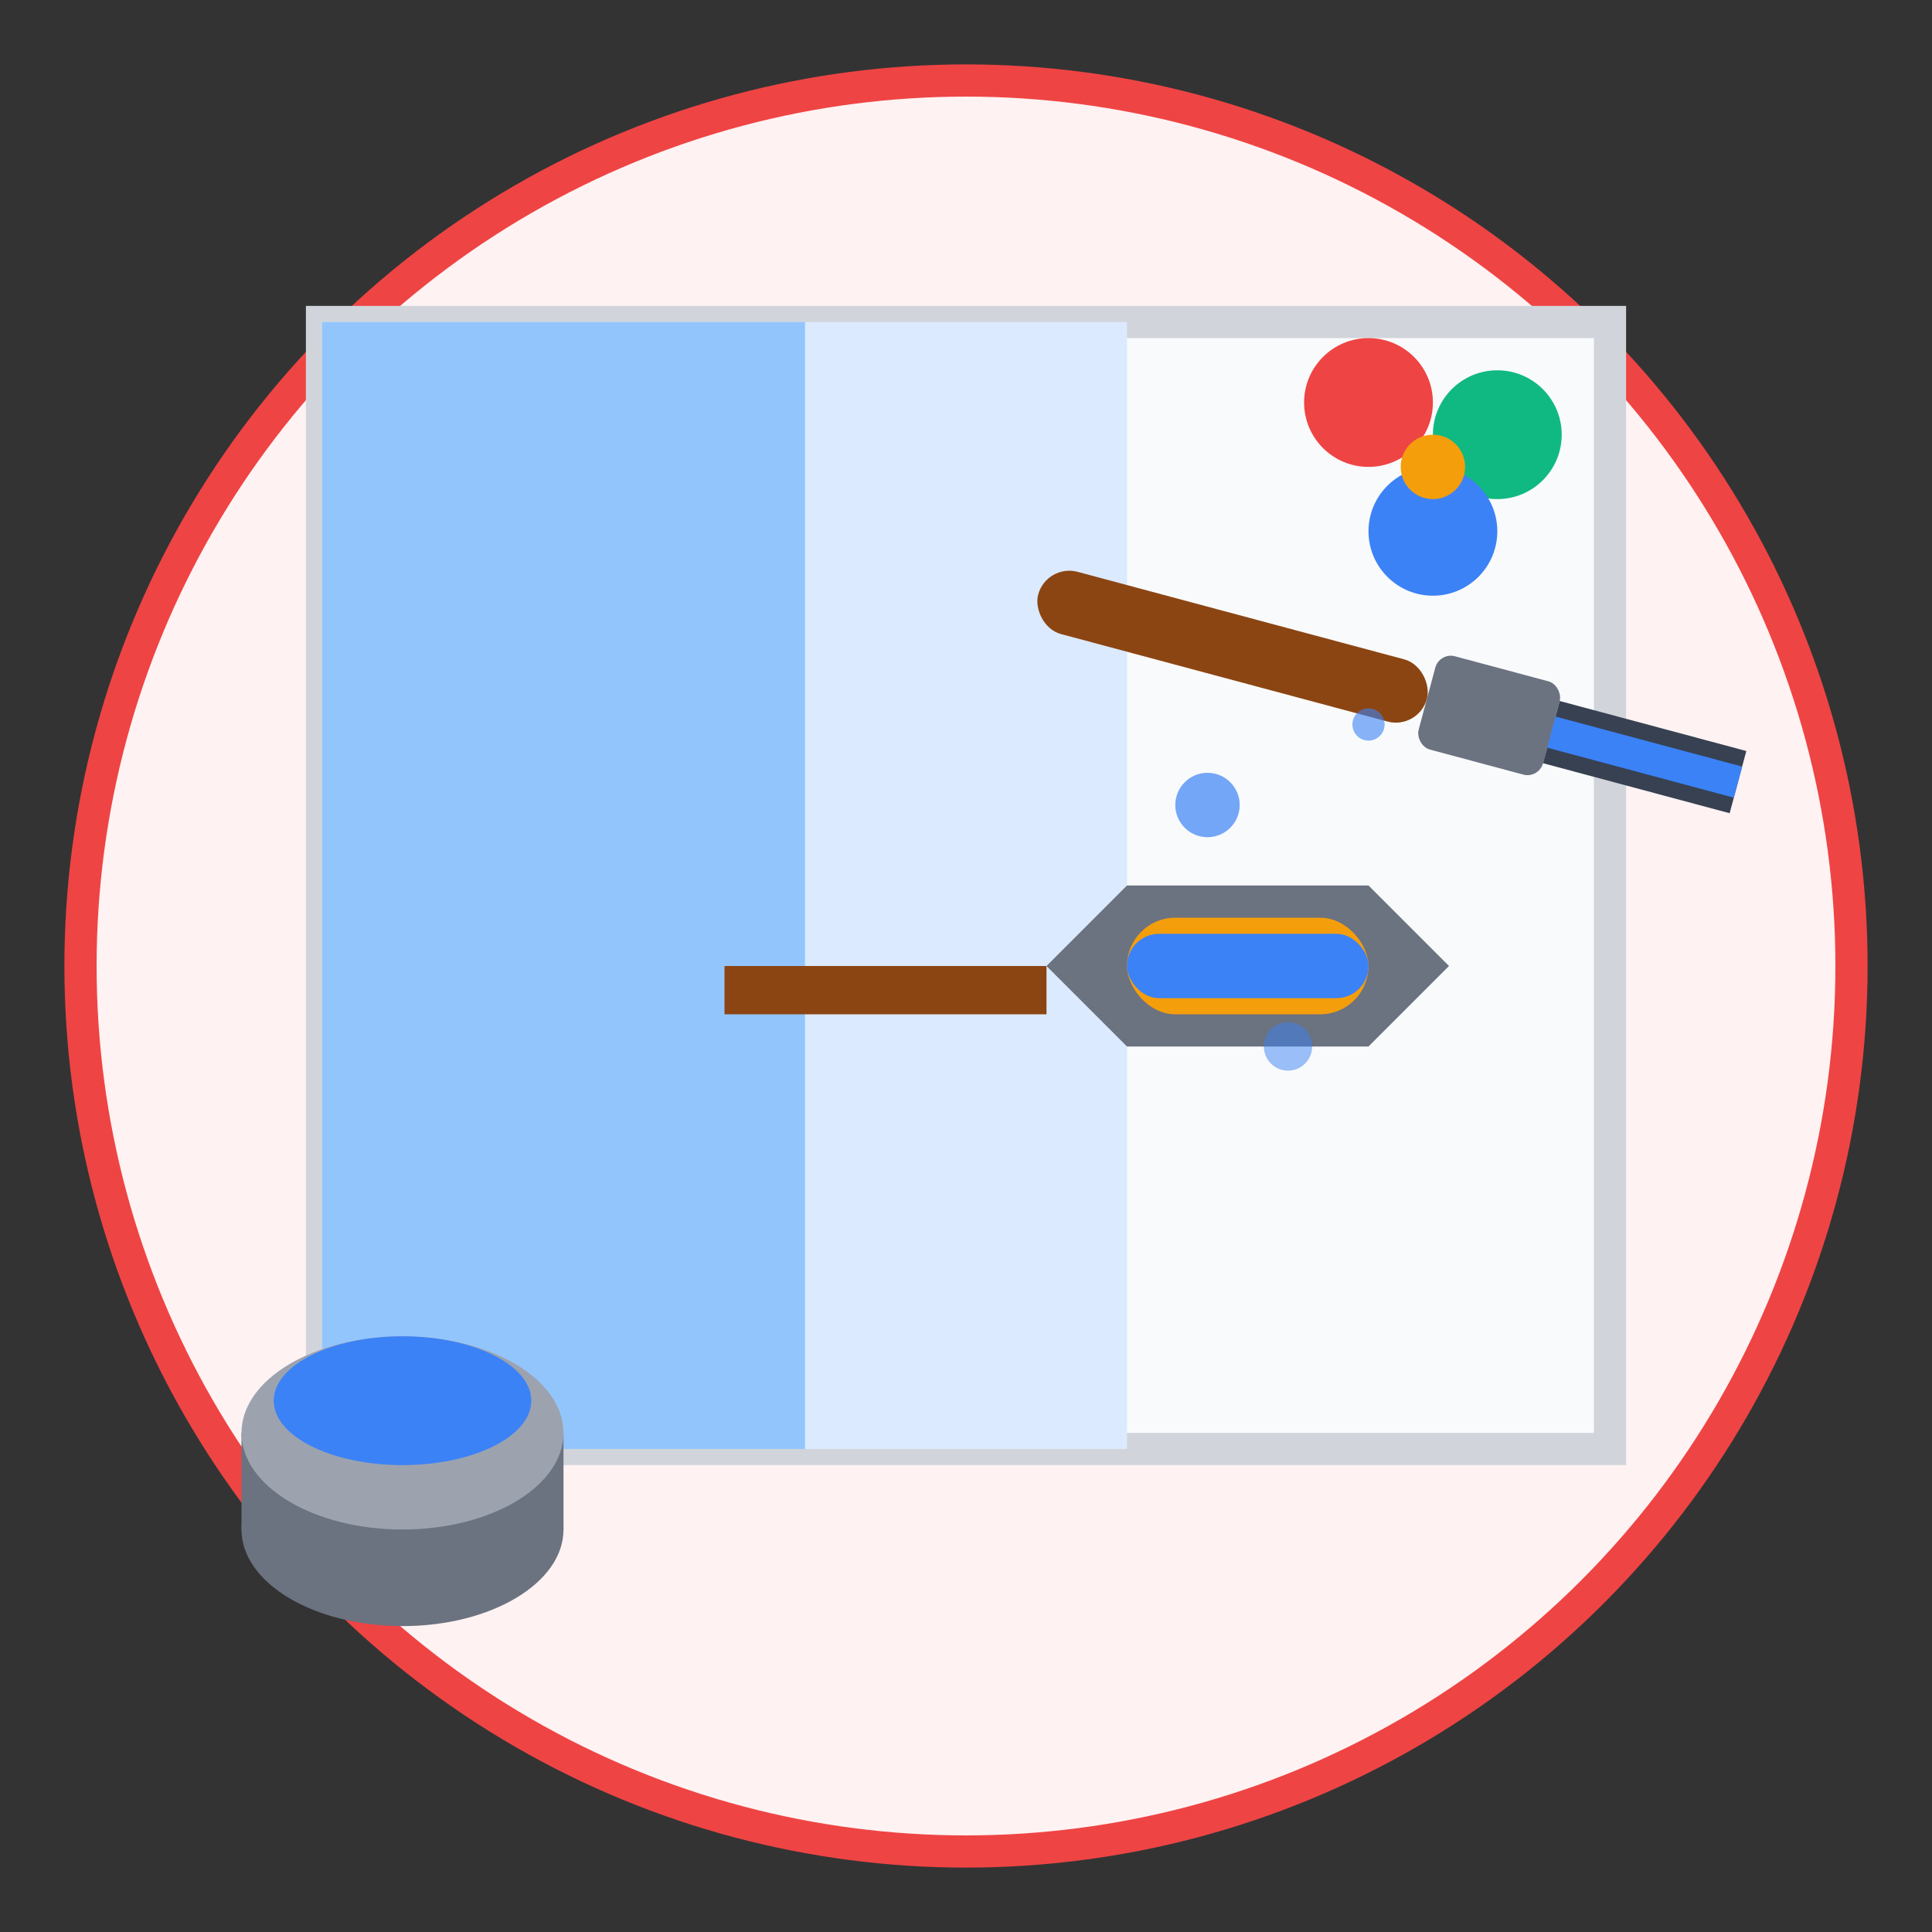 <svg width="120" height="120" viewBox="0 0 120 120" fill="none" xmlns="http://www.w3.org/2000/svg">
  <rect x="0" y="0" width="120" height="120" fill="#333333" stroke="none"/>
  <!-- Background circle -->
  <circle cx="60" cy="60" r="55" fill="#FEF2F2" stroke="#EF4444" stroke-width="2"/>
  
  <!-- Wall -->
  <rect x="20" y="20" width="80" height="70" fill="#F9FAFB" stroke="#D1D5DB" stroke-width="2"/>
  
  <!-- Painted area -->
  <rect x="20" y="20" width="50" height="70" fill="#DBEAFE"/>
  <rect x="20" y="20" width="30" height="70" fill="#93C5FD"/>
  
  <!-- Paint brush -->
  <g transform="translate(65, 35) rotate(15)">
    <!-- Handle -->
    <rect x="0" y="0" width="25" height="4" fill="#8B4513" rx="2"/>
    <!-- Ferrule -->
    <rect x="25" y="-1" width="8" height="6" fill="#6B7280" rx="1"/>
    <!-- Bristles -->
    <rect x="33" y="0" width="12" height="4" fill="#374151"/>
    <!-- Paint on bristles -->
    <rect x="33" y="1" width="12" height="2" fill="#3B82F6"/>
  </g>
  
  <!-- Paint roller -->
  <g transform="translate(45, 60)">
    <!-- Handle -->
    <rect x="0" y="0" width="20" height="3" fill="#8B4513"/>
    <!-- Roller frame -->
    <path d="M20 0 L25 -5 L40 -5 L45 0 L40 5 L25 5 Z" fill="#6B7280"/>
    <!-- Roller -->
    <rect x="25" y="-3" width="15" height="6" fill="#F59E0B" rx="3"/>
    <!-- Paint on roller -->
    <rect x="25" y="-2" width="15" height="4" fill="#3B82F6" rx="2"/>
  </g>
  
  <!-- Paint bucket -->
  <g transform="translate(15, 85)">
    <ellipse cx="10" cy="10" rx="10" ry="6" fill="#6B7280"/>
    <rect x="0" y="4" width="20" height="6" fill="#6B7280"/>
    <ellipse cx="10" cy="4" rx="10" ry="6" fill="#9CA3AF"/>
    <ellipse cx="10" cy="2" rx="8" ry="4" fill="#3B82F6"/>
  </g>
  
  <!-- Paint drops -->
  <circle cx="75" cy="50" r="2" fill="#3B82F6" opacity="0.7"/>
  <circle cx="80" cy="65" r="1.5" fill="#3B82F6" opacity="0.5"/>
  <circle cx="85" cy="45" r="1" fill="#3B82F6" opacity="0.6"/>
  
  <!-- Color palette -->
  <g transform="translate(85, 25)">
    <circle cx="0" cy="0" r="4" fill="#EF4444"/>
    <circle cx="8" cy="2" r="4" fill="#10B981"/>
    <circle cx="4" cy="8" r="4" fill="#3B82F6"/>
    <circle cx="4" cy="4" r="2" fill="#F59E0B"/>
  </g>
</svg>
